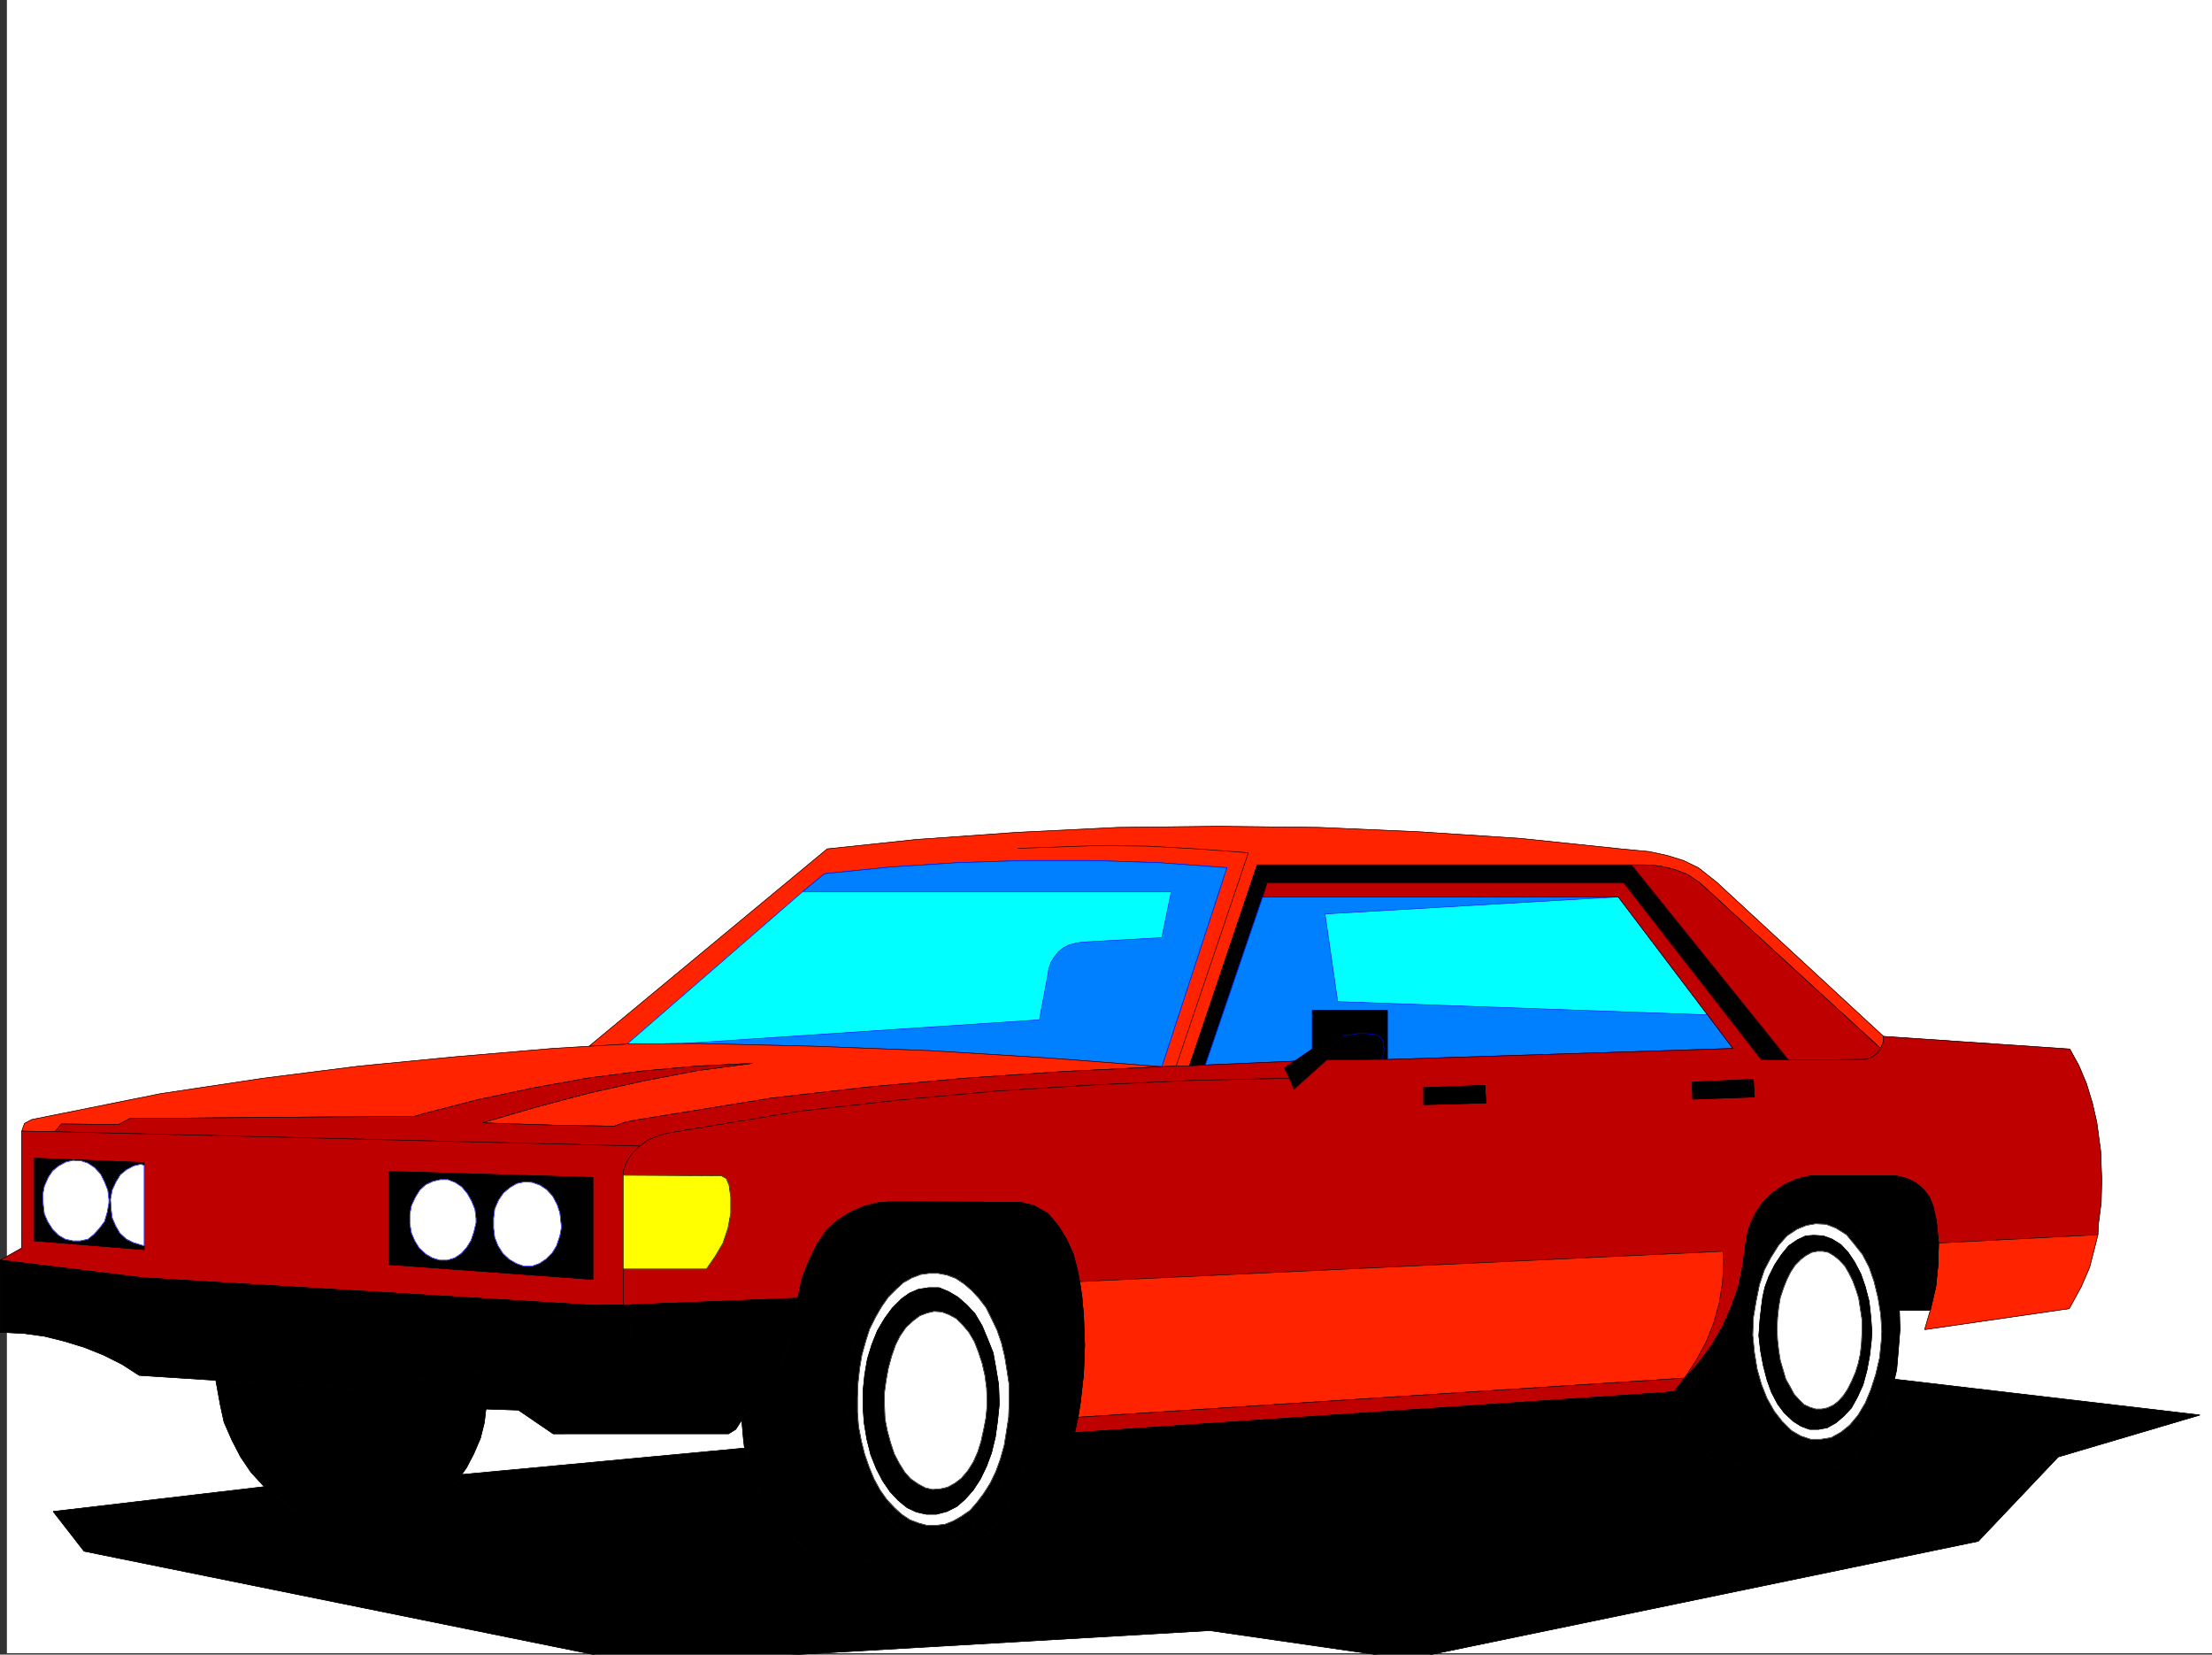 <svg xmlns="http://www.w3.org/2000/svg" width="3006.379" height="2248.25"><rect width="100%" height="100%" fill="#333333" stroke="none"/><defs><clipPath id="a"><path d="M0 0h2997v2244.137H0Zm0 0"/></clipPath><clipPath id="b"><path d="M62 1871h2919v375.09H62Zm0 0"/></clipPath><clipPath id="c"><path d="M62 1871h2920v375.09H62Zm0 0"/></clipPath></defs><path fill="#fff" d="M9.364 2246.297h2997.015V0H9.364Zm0 0"/><g clip-path="url(#a)" transform="translate(9.364 2.16)"><path fill="#fff" fill-rule="evenodd" stroke="#fff" stroke-linecap="square" stroke-linejoin="bevel" stroke-miterlimit="10" stroke-width=".743" d="M.742 2244.137h2995.531V-2.16H.743Zm0 0"/></g><path fill="#ff2300" fill-rule="evenodd" stroke="#ff2300" stroke-linecap="square" stroke-linejoin="bevel" stroke-miterlimit="10" stroke-width=".743" d="m1598.543 1448.578-19.511.781 88.445-270.418-91.414-6.722-92.16-3.012h-91.414l-92.16 3.012-91.415 5.98-88.406 8.996-29.992 24.711-238.234 206.719-51.692 3.012 323.672-268.149 120.621-12.746 137.125-9.734 137.086-6.727 137.121-1.523 137.125 1.523 136.34 5.985 137.125 8.992 136.383 14.23 15.715 1.488 23.226 2.266 23.969 5.238 21.738 6.727 20.254 9.734 24.711 19.473 227.016 209.734v6.723l-3.754 9.738-232.996-213.449-14.23-12.746-15.758-10.477-17.989-6.726-18.726-4.496-18.73-1.524h-528.946l-8.25 24.711-83.906 248.676zm0 0"/><path fill="none" stroke="#000" stroke-linecap="square" stroke-linejoin="bevel" stroke-miterlimit="10" stroke-width=".743" d="m1598.543 1448.578-19.511.781 88.445-270.418-91.414-6.722-92.16-3.012h-91.414l-92.16 3.012-91.415 5.98-88.406 8.996-29.992 24.711-238.234 206.719-51.692 3.012 323.672-268.149 120.621-12.746 137.125-9.734 137.086-6.727 137.121-1.523 137.125 1.523 136.34 5.985 137.125 8.992 136.383 14.23 15.715 1.488 23.226 2.266 23.969 5.238 21.738 6.727 20.254 9.734 24.711 19.473 227.016 209.734v6.723l-3.754 9.738-232.996-213.449-14.23-12.746-15.758-10.477-17.989-6.726-18.726-4.496-18.73-1.524h-528.946l-8.25 24.711-83.906 248.676zm0 0"/><path fill="none" stroke="#000" stroke-linecap="square" stroke-linejoin="bevel" stroke-miterlimit="10" stroke-width=".743" d="m1383.493 1152.746 107.136-3.754 69.676.742 67.445 3.754 68.934 5.242-98.14 289.848v.781"/><path fill-rule="evenodd" stroke="#000" stroke-linecap="square" stroke-linejoin="bevel" stroke-miterlimit="10" stroke-width=".743" d="m2393.485 1439.582-186.543-239.68h-506.504l8.25-24.71h508.73l213.528 265.175zm0 0"/><path fill="none" stroke="#000" stroke-linecap="square" stroke-linejoin="bevel" stroke-miterlimit="10" stroke-width=".743" d="m2393.485 1439.582-186.543-239.68h-506.504l8.25-24.71h508.73l213.528 265.175zm0 0"/><path fill="#bf0000" fill-rule="evenodd" stroke="#bf0000" stroke-linecap="square" stroke-linejoin="bevel" stroke-miterlimit="10" stroke-width=".743" d="M2217.418 1175.191h20.215l18.73 1.524 18.727 4.496 17.988 6.727 15.758 10.476 14.23 12.746 232.997 213.45-5.238 6.761-6.727 5.242-8.992 2.969h-9.735l-94.425.785zm0 0"/><path fill="none" stroke="#000" stroke-linecap="square" stroke-linejoin="bevel" stroke-miterlimit="10" stroke-width=".743" d="M2217.418 1175.191h20.215l18.73 1.524 18.727 4.496 17.988 6.727 15.758 10.476 14.23 12.746 232.997 213.45-5.238 6.761-6.727 5.242-8.992 2.969h-9.735l-94.425.785zm0 0"/><path fill-rule="evenodd" stroke="#000" stroke-linecap="square" stroke-linejoin="bevel" stroke-miterlimit="10" stroke-width=".743" d="m1616.532 1448.578 83.906-248.676h21.703l-5.984 18.727-77.926 228.46zm0 0"/><path fill="none" stroke="#000" stroke-linecap="square" stroke-linejoin="bevel" stroke-miterlimit="10" stroke-width=".743" d="m1616.532 1448.578 83.906-248.676h21.703l-5.984 18.727-77.926 228.46zm0 0"/><path fill="#007fff" fill-rule="evenodd" stroke="#007fff" stroke-linecap="square" stroke-linejoin="bevel" stroke-miterlimit="10" stroke-width=".743" d="m1421.696 1437.355-157.34-9.734-156.594-5.984-158.082-3.754h-20.996l484.02-32.219 11.257-59.898 1.489-9.739 3.007-8.25 4.5-7.508 5.98-7.468 6.767-5.238 7.464-3.754 8.996-2.266 8.993-1.488 107.875-5.98 12.75-62.169h-501.266l29.992-24.71 88.406-8.997 91.414-5.98 92.16-3.012h91.415l92.16 3.012 91.414 6.722-88.445 270.418zm0 0"/><path fill="none" stroke="#00f" stroke-linecap="square" stroke-linejoin="bevel" stroke-miterlimit="10" stroke-width=".743" d="m1421.696 1437.355-157.34-9.734-156.594-5.984-158.082-3.754h-20.996l484.02-32.219 11.257-59.898 1.489-9.739 3.007-8.25 4.5-7.508 5.98-7.468 6.767-5.238 7.464-3.754 8.996-2.266 8.993-1.488 107.875-5.98 12.75-62.169h-501.266l29.992-24.71 88.406-8.997 91.414-5.98 92.16-3.012h91.415l92.16 3.012 91.414 6.722-88.445 270.418zm0 0"/><path fill="#0ff" fill-rule="evenodd" stroke="#0ff" stroke-linecap="square" stroke-linejoin="bevel" stroke-miterlimit="10" stroke-width=".743" d="m852.282 1418.625 76.402-.742 484.02-32.219 11.257-59.898 1.489-9.739 3.007-8.25 4.5-7.507 5.98-7.47 6.767-5.237 7.464-3.754 8.996-2.266 8.993-1.488 107.875-5.98 12.75-62.169h-501.266Zm0 0"/><path fill="none" stroke="#00f" stroke-linecap="square" stroke-linejoin="bevel" stroke-miterlimit="10" stroke-width=".743" d="m852.282 1418.625 76.402-.742 484.02-32.219 11.257-59.898 1.489-9.739 3.007-8.25 4.5-7.507 5.98-7.47 6.767-5.237 7.464-3.754 8.996-2.266 8.993-1.488 107.875-5.98 12.75-62.169h-501.266Zm0 0"/><path fill="#007fff" fill-rule="evenodd" stroke="#007fff" stroke-linecap="square" stroke-linejoin="bevel" stroke-miterlimit="10" stroke-width=".743" d="m1800.848 1241.855 17.203 119.098 502.75 17.988 34.484 45.668-469.785 14.973v-66.625h-101.894v52.434l-23.969 16.46-121.406 5.239 77.926-228.461h483.277zm0 0"/><path fill="none" stroke="#00f" stroke-linecap="square" stroke-linejoin="bevel" stroke-miterlimit="10" stroke-width=".743" d="m1800.848 1241.855 17.203 119.098 502.75 17.988 34.484 45.668-469.785 14.973v-66.625h-101.894v52.434l-23.969 16.46-121.406 5.239 77.926-228.461h483.277zm0 0"/><path fill="#0ff" fill-rule="evenodd" stroke="#0ff" stroke-linecap="square" stroke-linejoin="bevel" stroke-miterlimit="10" stroke-width=".743" d="M2199.434 1218.629 2320.8 1378.94l-502.75-17.988-17.203-119.098zm0 0"/><path fill="none" stroke="#00f" stroke-linecap="square" stroke-linejoin="bevel" stroke-miterlimit="10" stroke-width=".743" d="M2199.434 1218.629 2320.8 1378.94l-502.75-17.988-17.203-119.098zm0 0"/><path fill-rule="evenodd" stroke="#000" stroke-linecap="square" stroke-linejoin="bevel" stroke-miterlimit="10" stroke-width=".743" d="m1822.547 1399.898-38.941 25.493v-52.434H1885.5v66.625h-7.507l-74.918.785 26.98-25.496-3.754-7.465zm0 0"/><path fill="none" stroke="#000" stroke-linecap="square" stroke-linejoin="bevel" stroke-miterlimit="10" stroke-width=".743" d="m1822.547 1399.898-38.941 25.493v-52.434H1885.5v66.625h-7.507l-74.918.785 26.98-25.496-3.754-7.465zm0 0"/><path fill-rule="evenodd" stroke="#000" stroke-linecap="square" stroke-linejoin="bevel" stroke-miterlimit="10" stroke-width=".743" d="m1752.13 1465.078-6.727-14.234 14.234-8.992 23.969-16.461 38.941-25.493 3.754 7.508 3.754 7.465-26.98 25.496-44.22 39.684zm0 0"/><path fill="none" stroke="#000" stroke-linecap="square" stroke-linejoin="bevel" stroke-miterlimit="10" stroke-width=".743" d="m1752.13 1465.078-6.727-14.234 14.234-8.992 23.969-16.461 38.941-25.493 3.754 7.508 3.754 7.465-26.98 25.496-44.22 39.684zm0 0"/><path fill="none" stroke="#00f" stroke-linecap="square" stroke-linejoin="bevel" stroke-miterlimit="10" stroke-width=".743" d="m1877.993 1439.582 2.265-6.723.746-7.468-.746-7.508-1.523-5.239-3.715-3.753-3.754-3.012H1869l-11.964-1.484h-12.004l-7.508 1.484-11.223 1.527v.742"/><path fill="#ff2300" fill-rule="evenodd" stroke="#ff2300" stroke-linecap="square" stroke-linejoin="bevel" stroke-miterlimit="10" stroke-width=".743" d="m1579.032 1449.36-157.336-12.004-157.34-9.735-156.594-5.984-158.082-3.754h-20.996l-76.402.742-51.692 3.012-49.46 2.972-131.884 11.262-131.101 12.707-130.36 16.5-139.394 20.957-175.324 35.23-9.735 5.239-3.754 10.477 44.965.746 8.993-10.48 77.925.741 14.977-8.25 387.363-2.972 12.746-3.75 72.688-18.73 74.172-15.72 74.175-13.488 74.914-9.738 74.915-6.762 74.956-3.715-74.171 9.735-74.176 14.234-73.43 16.461-73.43 19.469-71.94 20.96 95.167 3.009 84.652 1.488 14.23-5.242 14.235-2.97 176.067-28.464 8.992-1.527 131.14-14.973 131.106-11.965 131.883-8.992zm0 0"/><path fill="none" stroke="#000" stroke-linecap="square" stroke-linejoin="bevel" stroke-miterlimit="10" stroke-width=".743" d="m1579.032 1449.36-157.336-12.004-157.34-9.735-156.594-5.984-158.082-3.754h-20.996l-76.402.742-51.692 3.012-49.46 2.972-131.884 11.262-131.101 12.707-130.36 16.5-139.394 20.957-175.324 35.23-9.735 5.239-3.754 10.477 44.965.746 8.993-10.48 77.925.741 14.977-8.25 387.363-2.972 12.746-3.75 72.688-18.73 74.172-15.72 74.175-13.488 74.914-9.738 74.915-6.762 74.956-3.715-74.171 9.735-74.176 14.234-73.43 16.461-73.43 19.469-71.94 20.96 95.167 3.009 84.652 1.488 14.23-5.242 14.235-2.97 176.067-28.464 8.992-1.527 131.14-14.973 131.106-11.965 131.883-8.992zm0 0"/><path fill="#bf0000" fill-rule="evenodd" stroke="#bf0000" stroke-linecap="square" stroke-linejoin="bevel" stroke-miterlimit="10" stroke-width=".743" d="m1752.13 1465.078-131.884 2.969-131.847 6.023-131.14 8.211-131.845 12.004-139.355 15.719-176.106 29.207-14.23 3.754-14.977 5.98-11.222 8.25-794.98-19.468 8.992-10.48 77.925.741 14.977-8.25 387.363-2.972 12.746-3.75 72.688-18.73 74.172-15.72 74.175-13.488 74.914-9.738 74.915-6.762 74.957-3.715-74.172 9.735-74.176 14.234-73.43 16.461-73.43 19.469-71.94 20.96 95.167 3.009 84.652 1.488 14.23-5.242 14.235-2.97 176.067-28.464 8.992-1.527 131.14-14.973 131.106-11.965 131.883-8.992 136.34-6.727 19.511-.78h17.989l21.699-1.49 121.406-5.237-14.234 8.992zm0 0"/><path fill="none" stroke="#000" stroke-linecap="square" stroke-linejoin="bevel" stroke-miterlimit="10" stroke-width=".743" d="m1752.13 1465.078-131.884 2.969-131.847 6.023-131.14 8.211-131.845 12.004-139.355 15.719-176.106 29.207-14.23 3.754-14.977 5.98-11.222 8.25-794.98-19.468 8.992-10.48 77.925.741 14.977-8.25 387.363-2.972 12.746-3.75 72.688-18.73 74.172-15.72 74.175-13.488 74.914-9.738 74.915-6.762 74.957-3.715-74.172 9.735-74.176 14.234-73.43 16.461-73.43 19.469-71.94 20.96 95.167 3.009 84.652 1.488 14.23-5.242 14.235-2.97 176.067-28.464 8.992-1.527 131.14-14.973 131.106-11.965 131.883-8.992 136.34-6.727 19.511-.78h17.989l21.699-1.49 121.406-5.237-14.234 8.992zm0 0"/><path fill="#bf0000" fill-rule="evenodd" stroke="#bf0000" stroke-linecap="square" stroke-linejoin="bevel" stroke-miterlimit="10" stroke-width=".743" d="m869.524 1557.195-11.262 11.223-7.504 12.004-3.715 11.223v181.265l-39.726.746-613.637-37.46-193.309-23.97 29.207-16.46V1536.98l44.965.746zm0 0"/><path fill="none" stroke="#000" stroke-linecap="square" stroke-linejoin="bevel" stroke-miterlimit="10" stroke-width=".743" d="m869.524 1557.195-11.262 11.223-7.504 12.004-3.715 11.223v181.265l-39.726.746-613.637-37.46-193.309-23.97 29.207-16.46V1536.98l44.965.746zm0 0"/><path fill-rule="evenodd" stroke="#000" stroke-linecap="square" stroke-linejoin="bevel" stroke-miterlimit="10" stroke-width=".743" d="M46.82 1573.656v112.375l149.09 11.965V1579.68zm0 0"/><path fill="none" stroke="#000" stroke-linecap="square" stroke-linejoin="bevel" stroke-miterlimit="10" stroke-width=".743" d="M46.82 1573.656v112.375l149.09 11.965V1579.68zm0 0"/><path fill-rule="evenodd" stroke="#000" stroke-linecap="square" stroke-linejoin="bevel" stroke-miterlimit="10" stroke-width=".743" d="M528.61 1591.645v126.605l277.222 20.215v-138.57zm0 0"/><path fill="none" stroke="#000" stroke-linecap="square" stroke-linejoin="bevel" stroke-miterlimit="10" stroke-width=".743" d="M528.61 1591.645v126.605l277.222 20.215v-138.57zm0 0"/><path fill="#fff" fill-rule="evenodd" stroke="#fff" stroke-linecap="square" stroke-linejoin="bevel" stroke-miterlimit="10" stroke-width=".743" d="m195.91 1583.395-4.496-1.489-9.738 2.27-9.734 5.238-8.25 6.727-5.985 9.734-5.238 11.262-2.226 12.707.742 12.004 1.484 12.707 4.496 10.52 5.985 10.476 8.992 8.21 8.992 4.5 9.738 3.009 5.239 1.488zm0 0"/><path fill="none" stroke="#00f" stroke-linecap="square" stroke-linejoin="bevel" stroke-miterlimit="10" stroke-width=".743" d="m195.91 1583.395-4.496-1.489-9.738 2.27-9.734 5.238-8.25 6.727-5.985 9.734-5.238 11.262-2.226 12.707.742 12.004 1.484 12.707 4.496 10.52 5.985 10.476 8.992 8.21 8.992 4.5 9.738 3.009 5.239 1.488zm0 0"/><path fill="#fff" fill-rule="evenodd" stroke="#fff" stroke-linecap="square" stroke-linejoin="bevel" stroke-miterlimit="10" stroke-width=".743" d="m147.973 1629.844-1.484-12.707-4.496-11.262-5.243-10.477-8.25-8.992-8.992-5.984-8.992-3.012-11.262-.742-9.734 2.27-9.738 5.238-8.25 6.726-5.98 8.992-5.24 11.965-2.23 12.004.743 12.746 1.488 12.707 4.496 10.48 6.723 10.516 8.25 8.211 8.992 5.239 10.48 2.27h9.774l10.48-2.27 8.25-6.723 7.469-8.25 6.766-8.992 3.75-12.711 2.23-12.746zm0 0"/><path fill="none" stroke="#00f" stroke-linecap="square" stroke-linejoin="bevel" stroke-miterlimit="10" stroke-width=".743" d="m147.973 1629.844-1.484-12.707-4.496-11.262-5.243-10.477-8.25-8.992-8.992-5.984-8.992-3.012-11.262-.742-9.734 2.27-9.738 5.238-8.25 6.726-5.98 8.992-5.24 11.965-2.23 12.004.743 12.746 1.488 12.707 4.496 10.48 6.723 10.516 8.25 8.211 8.992 5.239 10.48 2.27h9.774l10.48-2.27 8.25-6.723 7.469-8.25 6.766-8.992 3.75-12.711 2.23-12.746zm0 0"/><path fill="#fff" fill-rule="evenodd" stroke="#fff" stroke-linecap="square" stroke-linejoin="bevel" stroke-miterlimit="10" stroke-width=".743" d="m646.97 1656.082-1.49-12.746-4.495-11.223-5.98-10.52-7.509-8.952-8.992-6.02-9.738-3.715h-10.477l-9.738 2.227-9.773 4.496-8.211 7.508-6.024 9.734-5.238 11.223-2.23 11.965v12.746l2.23 12.746 4.496 10.48 6.024 9.735 8.953 8.25 8.992 5.242 9.773 2.969h10.48l9.735-2.97 8.996-5.983 7.504-8.25 5.985-9.735 3.753-11.262 2.973-12.707zm0 0"/><path fill="none" stroke="#00f" stroke-linecap="square" stroke-linejoin="bevel" stroke-miterlimit="10" stroke-width=".743" d="m646.97 1656.082-1.49-12.746-4.495-11.223-5.98-10.52-7.509-8.952-8.992-6.02-9.738-3.715h-10.477l-9.738 2.227-9.773 4.496-8.211 7.508-6.024 9.734-5.238 11.223-2.23 11.965v12.746l2.23 12.746 4.496 10.48 6.024 9.735 8.953 8.25 8.992 5.242 9.773 2.969h10.48l9.735-2.97 8.996-5.983 7.504-8.25 5.985-9.735 3.753-11.262 2.973-12.707zm0 0"/><path fill="#fff" fill-rule="evenodd" stroke="#fff" stroke-linecap="square" stroke-linejoin="bevel" stroke-miterlimit="10" stroke-width=".743" d="m762.352 1661.32-1.484-13.488-3.754-11.223-5.985-11.261-8.25-8.992-8.992-5.985-10.48-3.75-10.477-.746-10.52 2.27-8.992 5.238-8.992 7.469-6.726 9.734-5.239 12.004-1.527 12.707v13.492l1.527 12.746 4.496 11.223 6.727 10.516 8.992 8.21 8.992 5.243 10.48 3.75h10.516l10.48-3.75 8.993-5.985 8.25-8.25 5.98-9.734 4.5-13.453 2.227-12.004zm0 0"/><path fill="none" stroke="#00f" stroke-linecap="square" stroke-linejoin="bevel" stroke-miterlimit="10" stroke-width=".743" d="m762.352 1661.32-1.484-13.488-3.754-11.223-5.985-11.261-8.25-8.992-8.992-5.985-10.48-3.75-10.477-.746-10.52 2.27-8.992 5.238-8.992 7.469-6.726 9.734-5.239 12.004-1.527 12.707v13.492l1.527 12.746 4.496 11.223 6.727 10.516 8.992 8.21 8.992 5.243 10.48 3.75h10.516l10.48-3.75 8.993-5.985 8.25-8.25 5.98-9.734 4.5-13.453 2.227-12.004zm0 0"/><path fill-rule="evenodd" stroke="#000" stroke-linecap="square" stroke-linejoin="bevel" stroke-miterlimit="10" stroke-width=".743" d="M804.305 1888.258h77.926V1846.3l-24.711-17.945-.742-55.446h-9.735l-39.726.746-613.637-37.46-193.309-23.97v98.145h3.754l28.465 1.484 27.723 3.754 26.976 6.723 26.98 8.25 26.196 10.48 25.492 12.747 23.227 14.976 104.164 6.727 223.262 12.746 26.234-7.469 37.457-8.25 37.457-5.238 38.203-2.27 38.239 2.27 38.945 3.75 36.715 7.469zm0 0"/><path fill="none" stroke="#000" stroke-linecap="square" stroke-linejoin="bevel" stroke-miterlimit="10" stroke-width=".743" d="M804.305 1888.258h77.926V1846.3l-24.711-17.945-.742-55.446h-9.735l-39.726.746-613.637-37.46-193.309-23.97v98.145h3.754l28.465 1.484 27.723 3.754 26.976 6.723 26.98 8.25 26.196 10.48 25.492 12.747 23.227 14.976 104.164 6.727 223.262 12.746 26.234-7.469 37.457-8.25 37.457-5.238 38.203-2.27 38.239 2.27 38.945 3.75 36.715 7.469zm0 0"/><path fill="#bf0000" fill-rule="evenodd" stroke="#bf0000" stroke-linecap="square" stroke-linejoin="bevel" stroke-miterlimit="10" stroke-width=".743" d="m2825.07 1447.09 10.481 24.71 8.25 26.981 5.98 26.196 5.243 38.945 1.484 38.984-.742 30.692-3.715 29.207-.781 14.976-216.535 11.262-2.973-29.992-4.496-20.215-5.242-12.746-7.504-9.734-10.48-8.993-12.004-5.984-11.965-2.973-6.762-.781h-112.375l-10.52 2.27-10.476 3.011-15.719 7.465-15.016 10.48-12.707 12.005-9.734 14.23-8.25 16.46-4.496 16.505-1.488 10.476-3.754 28.465-6.02 29.207-9.738 27.723-11.965 26.941-15.012 25.492-17.203 23.188-19.511 20.996 15.757-23.969 13.489-24.71 10.48-26.239 7.504-26.937 4.496-27.723 1.488-28.465-.742-14.234-874.394 41.175-3.754-18.69-5.239-19.474-8.992-19.511-10.48-17.203-14.23-17.243-19.473-11.222-18.73-4.496-175.325-.743-18.73 1.485-19.508 5.242-17.207 7.504-16.5 10.48-14.973 12.746-14.234 20.957-11.262 23.227-8.992 23.227-5.239 26.195-227.757 8.992h-9.735v-48.68h113.114l12.004-17.242 10.48-17.945 6.766-20.254 3.714-20.215v-21.703l-2.23-16.5-3.754-8.992-6.727-3.754-133.367-.742v-5.238l3.715-11.223 7.504-12.004 11.262-11.223 11.222-8.25 14.977-5.98 14.23-3.754 176.106-29.207 139.355-15.719 131.844-12.004 131.14-8.21 131.848-6.024 131.883-2.969 6.727 14.973 44.219-39.684 74.918-.785h7.507l469.785-14.973-34.484-45.668-121.367-160.312h-483.277l5.984-18.727h484.8l186.544 239.68 37.46.785 94.426-.785h9.735l8.992-2.969 6.727-5.242 5.238-6.762 3.754-9.738v-6.723l253.25 17.243zm0 0"/><path fill="none" stroke="#000" stroke-linecap="square" stroke-linejoin="bevel" stroke-miterlimit="10" stroke-width=".743" d="m2825.07 1447.09 10.481 24.71 8.25 26.981 5.98 26.196 5.243 38.945 1.484 38.984-.742 30.692-3.715 29.207-.781 14.976-216.535 11.262-2.973-29.992-4.496-20.215-5.242-12.746-7.504-9.734-10.48-8.993-12.004-5.984-11.965-2.973-6.762-.781h-112.375l-10.52 2.27-10.476 3.011-15.719 7.465-15.016 10.48-12.707 12.005-9.734 14.23-8.25 16.46-4.496 16.505-1.488 10.476-3.754 28.465-6.02 29.207-9.738 27.723-11.965 26.941-15.012 25.492-17.203 23.188-19.511 20.996 15.757-23.969 13.489-24.71 10.48-26.239 7.504-26.937 4.496-27.723 1.488-28.465-.742-14.234-874.394 41.175-3.754-18.69-5.239-19.474-8.992-19.511-10.48-17.203-14.23-17.243-19.473-11.222-18.73-4.496-175.325-.743-18.73 1.485-19.508 5.242-17.207 7.504-16.5 10.48-14.973 12.746-14.234 20.957-11.262 23.227-8.992 23.227-5.239 26.195-227.757 8.992h-9.735v-48.68h113.114l12.004-17.242 10.48-17.945 6.766-20.254 3.714-20.215v-21.703l-2.23-16.5-3.754-8.992-6.727-3.754-133.367-.742v-5.238l3.715-11.223 7.504-12.004 11.262-11.223 11.222-8.25 14.977-5.98 14.23-3.754 176.106-29.207 139.355-15.719 131.844-12.004 131.14-8.21 131.848-6.024 131.883-2.969 6.727 14.973 44.219-39.684 74.918-.785h7.507l469.785-14.973-34.484-45.668-121.367-160.312h-483.277l5.984-18.727h484.8l186.544 239.68 37.46.785 94.426-.785h9.735l8.992-2.969 6.727-5.242 5.238-6.762 3.754-9.738v-6.723l253.25 17.243zm0 0"/><path fill="#ff0" fill-rule="evenodd" stroke="#ff0" stroke-linecap="square" stroke-linejoin="bevel" stroke-miterlimit="10" stroke-width=".743" d="m980.41 1597.625-133.367-.742v127.348h113.114l12.004-17.243 10.48-17.945 6.766-20.254 3.714-20.215v-21.703l-2.23-16.5-3.754-8.992zm0 0"/><path fill="none" stroke="#000" stroke-linecap="square" stroke-linejoin="bevel" stroke-miterlimit="10" stroke-width=".743" d="m980.41 1597.625-133.367-.742v127.348h113.114l12.004-17.243 10.48-17.945 6.766-20.254 3.714-20.215v-21.703l-2.23-16.5-3.754-8.992zm0 0"/><path fill-rule="evenodd" stroke="#000" stroke-linecap="square" stroke-linejoin="bevel" stroke-miterlimit="10" stroke-width=".743" d="M1934.961 1501.012v-23.227l83.164-2.973 1.489 23.97zm0 0"/><path fill="none" stroke="#000" stroke-linecap="square" stroke-linejoin="bevel" stroke-miterlimit="10" stroke-width=".743" d="M1934.961 1501.012v-23.227l83.164-2.973 1.489 23.97zm0 0"/><path fill-rule="evenodd" stroke="#000" stroke-linecap="square" stroke-linejoin="bevel" stroke-miterlimit="10" stroke-width=".743" d="m2300.586 1493.543-.746-23.227 83.168-3.754 1.485 23.97zm0 0"/><path fill="none" stroke="#000" stroke-linecap="square" stroke-linejoin="bevel" stroke-miterlimit="10" stroke-width=".743" d="m2300.586 1493.543-.746-23.227 83.168-3.754 1.485 23.97zm0 0"/><path fill-rule="evenodd" stroke="#000" stroke-linecap="square" stroke-linejoin="bevel" stroke-miterlimit="10" stroke-width=".743" d="m1079.297 1795.395-8.25 32.18-10.48 31.472-12.746 29.21H882.23v-41.956l-24.711-17.945-.742-55.446 227.757-8.992zm0 0"/><path fill="none" stroke="#000" stroke-linecap="square" stroke-linejoin="bevel" stroke-miterlimit="10" stroke-width=".743" d="m1079.297 1795.395-8.25 32.18-10.48 31.472-12.746 29.21H882.23v-41.956l-24.711-17.945-.742-55.446 227.757-8.992zm0 0"/><path fill="#ff2300" fill-rule="evenodd" stroke="#ff2300" stroke-linecap="square" stroke-linejoin="bevel" stroke-miterlimit="10" stroke-width=".743" d="m2289.325 1872.54-824.153 53.175 2.973-18.73 4.496-39.684 1.527-39.727-1.527-40.43-2.227-25.453-3.011-20.253 874.394-41.176.742 14.234-1.488 28.465-4.496 27.723-7.504 26.937-10.48 26.238-13.489 24.711zm0 0"/><path fill="none" stroke="#000" stroke-linecap="square" stroke-linejoin="bevel" stroke-miterlimit="10" stroke-width=".743" d="m2289.325 1872.54-824.153 53.175 2.973-18.73 4.496-39.684 1.527-39.727-1.527-40.43-2.227-25.453-3.011-20.253 874.394-41.176.742 14.234-1.488 28.465-4.496 27.723-7.504 26.937-10.48 26.238-13.489 24.711zm0 0"/><path fill="#bf0000" fill-rule="evenodd" stroke="#bf0000" stroke-linecap="square" stroke-linejoin="bevel" stroke-miterlimit="10" stroke-width=".743" d="m1465.172 1925.715-4.496 20.215-.742.742 803.937-54.66 12-1.489 13.454-17.984zm0 0"/><path fill="none" stroke="#000" stroke-linecap="square" stroke-linejoin="bevel" stroke-miterlimit="10" stroke-width=".743" d="m1465.172 1925.715-4.496 20.215-.742.742 803.937-54.66 12-1.489 13.454-17.984zm0 0"/><path fill="#ff2300" fill-rule="evenodd" stroke="#ff2300" stroke-linecap="square" stroke-linejoin="bevel" stroke-miterlimit="10" stroke-width=".743" d="m2828.785 1748.2 11.262-26.235 7.508-29.207 3.715-14.977-216.535 11.262-.746 29.207-2.97 29.95-7.507 32.218-7.508 25.453v.746l196.32-28.465zm0 0"/><path fill="none" stroke="#000" stroke-linecap="square" stroke-linejoin="bevel" stroke-miterlimit="10" stroke-width=".743" d="m2828.785 1748.2 11.262-26.235 7.508-29.207 3.715-14.977-216.535 11.262-.746 29.207-2.97 29.95-7.507 32.218-7.508 25.453v.746l196.32-28.465zm0 0"/><path fill-rule="evenodd" stroke="#000" stroke-linecap="square" stroke-linejoin="bevel" stroke-miterlimit="10" stroke-width=".743" d="m1459.934 1946.672.742-.742 4.496-20.215 2.973-18.73 4.496-39.684 1.527-39.727-1.527-40.43-2.227-25.453-3.011-20.253-3.754-18.692-5.238-19.472-8.993-19.512-10.48-17.203-14.23-17.243-19.473-11.222-18.73-4.496-175.325-.742-18.73 1.484-19.508 5.242-17.207 7.504-16.5 10.48-14.973 12.747-14.234 20.957-11.262 23.226-8.992 23.227-5.238 26.195-5.239 31.477-8.25 32.18-10.48 31.472-12.746 29.21-39.688 41.212 2.23 25.453 1.485 12.746 3.012 11.965 8.25 25.492 9.734 24.71 13.492 21.704 14.973 20.996 17.988 18.688 18.727 15.758 131.887 22.445 9.734-42.66 17.242 5.984 17.95.742 18.765-3.754 18.73-8.992 15.72-14.234 14.23-17.203 14.234-22.48 11.262-24.712 8.992-26.238 5.238-29.207 2.973-30.695v-20.215l-1.488-26.235-4.497-29.949-5.98-29.953-10.52-26.234-11.964-21.7-14.23-19.472-14.977-16.5-18.766-11.223-17.207-5.98-18.727-2.27-17.988 2.27-18.726 8.21-17.247 12.747-14.972 16.46-13.492 20.254-10.477 23.184-10.52 28.465-5.98 28.465-3.754 29.992-1.484 30.691 2.969 30.696 3.753 26.976 8.25 30.696 10.48 22.48 13.49 25.457 14.234 17.984 17.242 15.758 17.242 9.735-9.734 42.66 18.726 1.523 19.473-1.523 18.73-4.457 17.242-7.508 15.72-9.734 12.003-10.48 14.973-16.5 15.718-21.7 12.746-23.227 11.262-26.98 7.469-26.938 7.508-35.23zm0 0"/><path fill="none" stroke="#000" stroke-linecap="square" stroke-linejoin="bevel" stroke-miterlimit="10" stroke-width=".743" d="m1459.934 1946.672.742-.742 4.496-20.215 2.973-18.73 4.496-39.684 1.527-39.727-1.527-40.43-2.227-25.453-3.011-20.253-3.754-18.692-5.238-19.472-8.993-19.512-10.48-17.203-14.23-17.243-19.473-11.222-18.73-4.496-175.325-.742-18.73 1.484-19.508 5.242-17.207 7.504-16.5 10.48-14.973 12.747-14.234 20.957-11.262 23.226-8.992 23.227-5.238 26.195-5.239 31.477-8.25 32.18-10.48 31.472-12.746 29.21-39.688 41.212 2.23 25.453 1.485 12.746 3.012 11.965 8.25 25.492 9.734 24.71 13.492 21.704 14.973 20.996 17.988 18.688 18.727 15.758 131.887 22.445 9.734-42.66 17.242 5.984 17.95.742 18.765-3.754 18.73-8.992 15.72-14.234 14.23-17.203 14.234-22.48 11.262-24.712 8.992-26.238 5.238-29.207 2.973-30.695v-20.215l-1.488-26.235-4.497-29.949-5.98-29.953-10.52-26.234-11.964-21.7-14.23-19.472-14.977-16.5-18.766-11.223-17.207-5.98-18.727-2.27-17.988 2.27-18.726 8.21-17.247 12.747-14.972 16.46-13.492 20.254-10.477 23.184-10.52 28.465-5.98 28.465-3.754 29.992-1.484 30.691 2.969 30.696 3.753 26.976 8.25 30.696 10.48 22.48 13.49 25.457 14.234 17.984 17.242 15.758 17.242 9.735-9.734 42.66 18.726 1.523 19.473-1.523 18.73-4.457 17.242-7.508 15.72-9.734 12.003-10.48 14.973-16.5 15.718-21.7 12.746-23.227 11.262-26.98 7.469-26.938 7.508-35.23zm0 0"/><path fill-rule="evenodd" stroke="#000" stroke-linecap="square" stroke-linejoin="bevel" stroke-miterlimit="10" stroke-width=".743" d="m1383.493 1869.527-4.497-29.949-5.98-29.953-10.52-26.234-11.964-21.7-14.23-19.472-14.977-16.5-18.766-11.223-17.207-5.98-18.727-2.27-17.988 2.27-18.726 8.21-17.247 12.747-14.972 16.46-13.492 20.255-10.477 23.183-10.52 28.465-5.98 28.465-3.754 29.992-1.484 30.691 2.969 30.696 3.753 26.976 8.25 30.696 10.48 22.48 13.49 25.457 14.234 17.984 17.242 15.758 17.242 9.735 17.242 5.984 17.95.742 18.765-3.754 18.73-8.992 15.72-14.234 14.23-17.203 14.234-22.48 11.262-24.712 8.992-26.238 5.238-29.207 2.973-30.695v-20.215zm0 0"/><path fill="none" stroke="#000" stroke-linecap="square" stroke-linejoin="bevel" stroke-miterlimit="10" stroke-width=".743" d="m1383.493 1869.527-4.497-29.949-5.98-29.953-10.52-26.234-11.964-21.7-14.23-19.472-14.977-16.5-18.766-11.223-17.207-5.98-18.727-2.27-17.988 2.27-18.726 8.21-17.247 12.747-14.972 16.46-13.492 20.255-10.477 23.183-10.52 28.465-5.98 28.465-3.754 29.992-1.484 30.691 2.969 30.696 3.753 26.976 8.25 30.696 10.48 22.48 13.49 25.457 14.234 17.984 17.242 15.758 17.242 9.735 17.242 5.984 17.95.742 18.765-3.754 18.73-8.992 15.72-14.234 14.23-17.203 14.234-22.48 11.262-24.712 8.992-26.238 5.238-29.207 2.973-30.695v-20.215zm0 0"/><path fill="#fff" fill-rule="evenodd" stroke="#fff" stroke-linecap="square" stroke-linejoin="bevel" stroke-miterlimit="10" stroke-width=".743" d="m1371.489 1881.531-2.97-19.472-3.01-18.727-4.497-18.73-5.984-17.243-7.504-15.718-7.469-14.977-9.777-12.746-9.735-10.477-10.48-8.996-11.219-7.465-12.004-4.5-12.004-2.265h-11.965l-11.261 1.484-11.965 4.496-12.004 6.766-9.734 8.992-10.48 10.48-8.993 12.747-8.25 14.191-8.25 16.5-5.238 16.461-5.242 18.73-3.008 17.985-2.23 20.215-.743 19.472v20.254l1.484 19.473 3.754 19.473 4.496 17.945 5.985 17.242 6.762 16.461 8.21 15.016 8.997 12.707 10.515 11.261 9.738 8.953 11.22 7.508 12.003 4.496 11.223 3.012h12.746l12.004-1.523 11.222-4.5 10.477-5.98 12.004-8.25 9.738-11.223 8.992-11.965 8.993-14.23 7.507-15.759 5.98-16.46 5.243-18.73 3.012-18.728 2.969-19.472.742-19.473zm0 0"/><path fill="none" stroke="#000" stroke-linecap="square" stroke-linejoin="bevel" stroke-miterlimit="10" stroke-width=".743" d="m1371.489 1881.531-2.97-19.472-3.01-18.727-4.497-18.73-5.984-17.243-7.504-15.718-7.469-14.977-9.777-12.746-9.735-10.477-10.48-8.996-11.219-7.465-12.004-4.5-12.004-2.265h-11.965l-11.261 1.484-11.965 4.496-12.004 6.766-9.734 8.992-10.48 10.48-8.993 12.747-8.25 14.191-8.25 16.5-5.238 16.461-5.242 18.73-3.008 17.985-2.23 20.215-.743 19.472v20.254l1.484 19.473 3.754 19.473 4.496 17.945 5.985 17.242 6.762 16.461 8.21 15.016 8.997 12.707 10.515 11.261 9.738 8.953 11.22 7.508 12.003 4.496 11.223 3.012h12.746l12.004-1.523 11.222-4.5 10.477-5.98 12.004-8.25 9.738-11.223 8.992-11.965 8.993-14.23 7.507-15.759 5.98-16.46 5.243-18.73 3.012-18.728 2.969-19.472.742-19.473zm0 0"/><path fill-rule="evenodd" stroke="#000" stroke-linecap="square" stroke-linejoin="bevel" stroke-miterlimit="10" stroke-width=".743" d="m1357.258 1881.531-3.715-22.484-3.754-20.957-7.507-18.727-7.508-17.988-9.735-16.46-11.222-12.005-12.004-10.476-12.707-7.508-12.746-5.239h-14.23l-14.235 2.266-12.004 5.238-10.477 7.47-12.75 12.745-10.476 14.235-9.738 16.46-7.504 18.731-5.985 19.469-3.754 21.742-2.265 22.48v21.704l1.523 20.957 3.715 22.48 5.277 20.996 7.47 18.692 8.991 17.242 9.739 14.234 11.257 12.004 11.965 9.734 12.75 5.98 13.488 2.973h13.489l14.234-3.714 13.488-6.762 11.223-9.738 11.258-12.707 9.738-15.016 8.25-17.203 6.727-17.985 5.238-21.703 3.012-21.738 2.226-21.738v-5.985zm0 0"/><path fill="none" stroke="#000" stroke-linecap="square" stroke-linejoin="bevel" stroke-miterlimit="10" stroke-width=".743" d="m1357.258 1881.531-3.715-22.484-3.754-20.957-7.507-18.727-7.508-17.988-9.735-16.46-11.222-12.005-12.004-10.476-12.707-7.508-12.746-5.239h-14.23l-14.235 2.266-12.004 5.238-10.477 7.47-12.75 12.745-10.476 14.235-9.738 16.46-7.504 18.731-5.985 19.469-3.754 21.742-2.265 22.48v21.704l1.523 20.957 3.715 22.48 5.277 20.996 7.47 18.692 8.991 17.242 9.739 14.234 11.257 12.004 11.965 9.734 12.75 5.98 13.488 2.973h13.489l14.234-3.714 13.488-6.762 11.223-9.738 11.258-12.707 9.738-15.016 8.25-17.203 6.727-17.985 5.238-21.703 3.012-21.738 2.226-21.738v-5.985zm0 0"/><path fill="#fff" fill-rule="evenodd" stroke="#fff" stroke-linecap="square" stroke-linejoin="bevel" stroke-miterlimit="10" stroke-width=".743" d="m1340.797 1886.027-2.27-17.242-3.753-16.46-5.238-15.759-5.239-13.449-7.469-12.746-8.25-9.738-8.992-8.992-9.738-5.239-9.734-3.754-10.52-.742-9.734 2.227-9.735 3.754-8.996 6.765-9.734 8.953-8.25 12.004-5.98 11.965-5.243 15.012-4.496 16.46-3.012 16.466-2.226 16.5v17.984l.742 17.945 3.012 15.758 4.457 16.461 5.277 15.719 6.727 12.746 7.507 12.004 8.211 8.953 9.774 6.766 9.734 5.238 9.739 2.23 10.476-.742 9.738-2.23 9.735-5.239 8.992-6.765 8.996-10.477 7.504-11.965 5.984-13.492 4.496-14.23 3.754-17.242 3.012-15.72 1.484-17.241v-5.242zm0 0"/><path fill="none" stroke="#000" stroke-linecap="square" stroke-linejoin="bevel" stroke-miterlimit="10" stroke-width=".743" d="m1340.797 1886.027-2.27-17.242-3.753-16.46-5.238-15.759-5.239-13.449-7.469-12.746-8.25-9.738-8.992-8.992-9.738-5.239-9.734-3.754-10.52-.742-9.734 2.227-9.735 3.754-8.996 6.765-9.734 8.953-8.25 12.004-5.98 11.965-5.243 15.012-4.496 16.46-3.012 16.466-2.226 16.5v17.984l.742 17.945 3.012 15.758 4.457 16.461 5.277 15.719 6.727 12.746 7.507 12.004 8.211 8.953 9.774 6.766 9.734 5.238 9.739 2.23 10.476-.742 9.738-2.23 9.735-5.239 8.992-6.765 8.996-10.477 7.504-11.965 5.984-13.492 4.496-14.23 3.754-17.242 3.012-15.72 1.484-17.241v-5.242zm0 0"/><path fill-rule="evenodd" stroke="#000" stroke-linecap="square" stroke-linejoin="bevel" stroke-miterlimit="10" stroke-width=".743" d="m2567.325 1781.16-3.012-24.71-5.98-24.75-8.993-21.7-8.996-18.73-12.004-18.727-11.96-12.746-15.759-10.48-15.718-4.497-14.977-2.23-14.23 2.973-15.016 6.023-14.976 11.219-12.004 14.234-12.707 17.984-8.25 17.204-4.497 12.004-3.753 14.976-5.239 22.484-3.012 26.196-1.484 26.234 1.484 26.942 5.239 24.71 6.023 23.227 8.992 21.738 10.48 19.473 12.005 15.719 14.23 12.746 14.235 9.734-6.766 35.934h15.016l16.46-2.227 14.973-3.754 15.758-8.25 13.492-9.738 17.203-16.46 11.262-15.72 11.219-17.984 8.25-20.996 7.508-23.188 2.972-12.004 3.012-12.746 2.266-26.195 2.23-28.465-.742-26.199h41.953l7.508-32.219 2.969-29.949.746-29.207-2.973-29.992-4.496-20.215-5.242-12.746-7.504-9.734-10.48-8.993-12.005-5.984-11.964-2.973-6.762-.781h-112.375l-10.52 2.27-10.476 3.011-15.719 7.465-15.016 10.48-12.707 12.005-9.734 14.23-8.25 16.46-4.496 16.505-1.488 10.476-3.754 28.465-6.02 29.207-9.738 27.723-11.965 26.941-15.012 25.492-17.203 23.188-19.511 20.996-13.454 17.984-12 1.489 12.746 26.976 9.735 19.473 13.488 17.203 14.235 15.719 14.976 13.488 111.629 19.473 6.766-35.934 14.972 4.496h14.977l15.015-2.265 16.461-8.211 12.746-11.262 11.965-14.977 11.262-18.726 8.992-20.957 7.47-22.485 4.495-25.453 3.754-26.238v-14.973zm0 0"/><path fill="none" stroke="#000" stroke-linecap="square" stroke-linejoin="bevel" stroke-miterlimit="10" stroke-width=".743" d="m2567.325 1781.16-3.012-24.71-5.98-24.75-8.993-21.7-8.996-18.73-12.004-18.727-11.96-12.746-15.759-10.48-15.718-4.497-14.977-2.23-14.23 2.973-15.016 6.023-14.976 11.219-12.004 14.234-12.707 17.984-8.25 17.204-4.497 12.004-3.753 14.976-5.239 22.484-3.012 26.196-1.484 26.234 1.484 26.942 5.239 24.71 6.023 23.227 8.992 21.738 10.48 19.473 12.005 15.719 14.23 12.746 14.235 9.734-6.766 35.934h15.016l16.46-2.227 14.973-3.754 15.758-8.25 13.492-9.738 17.203-16.46 11.262-15.72 11.219-17.984 8.25-20.996 7.508-23.188 2.972-12.004 3.012-12.746 2.266-26.195 2.23-28.465-.742-26.199h41.953l7.508-32.219 2.969-29.949.746-29.207-2.973-29.992-4.496-20.215-5.242-12.746-7.504-9.734-10.48-8.993-12.005-5.984-11.964-2.973-6.762-.781h-112.375l-10.52 2.27-10.476 3.011-15.719 7.465-15.016 10.48-12.707 12.005-9.734 14.23-8.25 16.46-4.496 16.505-1.488 10.476-3.754 28.465-6.02 29.207-9.738 27.723-11.965 26.941-15.012 25.492-17.203 23.188-19.511 20.996-13.454 17.984-12 1.489 12.746 26.976 9.735 19.473 13.488 17.203 14.235 15.719 14.976 13.488 111.629 19.473 6.766-35.934 14.972 4.496h14.977l15.015-2.265 16.461-8.211 12.746-11.262 11.965-14.977 11.262-18.726 8.992-20.957 7.47-22.485 4.495-25.453 3.754-26.238v-14.973zm0 0"/><path fill-rule="evenodd" stroke="#000" stroke-linecap="square" stroke-linejoin="bevel" stroke-miterlimit="10" stroke-width=".743" d="m2567.325 1781.16-3.012-24.71-5.98-24.75-8.993-21.7-8.996-18.73-12.004-18.727-11.96-12.746-15.759-10.48-15.718-4.497-14.977-2.23-14.23 2.973-15.016 6.023-14.976 11.219-12.004 14.234-12.707 17.984-8.25 17.204-4.497 12.004-3.753 14.976-5.239 22.484-3.012 26.196-1.484 26.234 1.484 26.942 5.239 24.71 6.023 23.227 8.992 21.738 10.48 19.473 12.005 15.719 14.23 12.746 14.235 9.734 14.972 4.496h14.977l15.015-2.265 16.461-8.211 12.746-11.262 11.965-14.977 11.262-18.726 8.992-20.957 7.47-22.485 4.495-25.453 3.754-26.238v-14.973zm0 0"/><path fill="none" stroke="#000" stroke-linecap="square" stroke-linejoin="bevel" stroke-miterlimit="10" stroke-width=".743" d="m2567.325 1781.16-3.012-24.71-5.98-24.75-8.993-21.7-8.996-18.73-12.004-18.727-11.96-12.746-15.759-10.48-15.718-4.497-14.977-2.23-14.23 2.973-15.016 6.023-14.976 11.219-12.004 14.234-12.707 17.984-8.25 17.204-4.497 12.004-3.753 14.976-5.239 22.484-3.012 26.196-1.484 26.234 1.484 26.942 5.239 24.71 6.023 23.227 8.992 21.738 10.48 19.473 12.005 15.719 14.23 12.746 14.235 9.734 14.972 4.496h14.977l15.015-2.265 16.461-8.211 12.746-11.262 11.965-14.977 11.262-18.726 8.992-20.957 7.47-22.485 4.495-25.453 3.754-26.238v-14.973zm0 0"/><path fill="#fff" fill-rule="evenodd" stroke="#fff" stroke-linecap="square" stroke-linejoin="bevel" stroke-miterlimit="10" stroke-width=".743" d="m2557.59 1808.883-1.527-23.227-3.715-22.48-5.277-21.738-6.727-19.473-8.992-17.203-11.223-14.235-10.515-12.746-14.235-8.992-13.488-5.242-14.23-.742-12.75 2.27-12.708 5.238-13.488 8.992-11.262 12.707-10.476 16.504-8.996 17.203-6.723 20.215-4.496 22.48-3.754 22.484-.742 23.223 2.227 23.188 3.753 23.226 5.985 20.996 7.504 18.73 9.738 17.204 10.477 13.488 12.746 12.746 12.75 7.469 13.488 4.496h13.488l14.235-2.226 13.488-7.508 11.965-9.739 11.261-13.488 9.735-16.46 7.469-17.985 6.765-20.957 5.238-22.485 2.227-22.484zm0 0"/><path fill="none" stroke="#000" stroke-linecap="square" stroke-linejoin="bevel" stroke-miterlimit="10" stroke-width=".743" d="m2557.59 1808.883-1.527-23.227-3.715-22.48-5.277-21.738-6.727-19.473-8.992-17.203-11.223-14.235-10.515-12.746-14.235-8.992-13.488-5.242-14.23-.742-12.75 2.27-12.708 5.238-13.488 8.992-11.262 12.707-10.476 16.504-8.996 17.203-6.723 20.215-4.496 22.48-3.754 22.484-.742 23.223 2.227 23.188 3.753 23.226 5.985 20.996 7.504 18.73 9.738 17.204 10.477 13.488 12.746 12.746 12.75 7.469 13.488 4.496h13.488l14.235-2.226 13.488-7.508 11.965-9.739 11.261-13.488 9.735-16.46 7.469-17.985 6.765-20.957 5.238-22.485 2.227-22.484zm0 0"/><path fill-rule="evenodd" stroke="#000" stroke-linecap="square" stroke-linejoin="bevel" stroke-miterlimit="10" stroke-width=".743" d="m2542.575 1788.629-2.23-20.215-5.24-20.215-6.019-17.242-8.21-15.719-8.997-13.488-9.734-10.48-12.004-7.508-12.004-4.457-12.707-.782-11.262.782-11.218 5.242-12.004 8.21-9.739 12.005-8.992 13.488-8.25 16.461-5.238 14.23-2.973 13.493-1.523 11.222-2.23 19.469-1.524 21.742 2.265 20.215 3.754 20.215 5.239 20.215 5.984 16.5 8.25 15.715 8.992 12.003 11.965 11.223 10.52 6.727 11.965 4.496h12l12.003-2.23 11.965-6.762 10.48-8.957 10.52-11.258 8.25-14.977 7.465-16.46 5.242-19.473 3.754-20.254 2.266-20.215.742-11.965zm0 0"/><path fill="none" stroke="#000" stroke-linecap="square" stroke-linejoin="bevel" stroke-miterlimit="10" stroke-width=".743" d="m2542.575 1788.629-2.23-20.215-5.24-20.215-6.019-17.242-8.21-15.719-8.997-13.488-9.734-10.48-12.004-7.508-12.004-4.457-12.707-.782-11.262.782-11.218 5.242-12.004 8.21-9.739 12.005-8.992 13.488-8.25 16.461-5.238 14.23-2.973 13.493-1.523 11.222-2.23 19.469-1.524 21.742 2.265 20.215 3.754 20.215 5.239 20.215 5.984 16.5 8.25 15.715 8.992 12.003 11.965 11.223 10.52 6.727 11.965 4.496h12l12.003-2.23 11.965-6.762 10.48-8.957 10.52-11.258 8.25-14.977 7.465-16.46 5.242-19.473 3.754-20.254 2.266-20.215.742-11.965zm0 0"/><path fill="#fff" fill-rule="evenodd" stroke="#fff" stroke-linecap="square" stroke-linejoin="bevel" stroke-miterlimit="10" stroke-width=".743" d="m2530.61 1793.125-2.27-14.973-2.226-14.234-3.754-11.965-4.496-12.004-5.239-10.476-5.242-8.996-7.508-8.25-7.464-5.98-7.508-4.497-7.508-1.488h-7.469l-7.508 1.488-8.25 4.496-6.722 5.238-7.508 7.508-5.984 8.992-5.239 10.48-4.496 11.224-4.496 13.488-2.27 13.488-1.484 14.234-.742 14.973.742 14.977 1.485 13.488 2.269 14.234 3.754 12.707 3.715 12.746 6.02 10.48 5.238 9.735 6.726 7.508 6.766 6.727 8.25 3.754 7.469 2.265h8.25l7.503-1.523 8.211-3.754 6.766-5.238 6.727-7.47 6.02-8.995 5.241-10.477 5.239-12.004 3.754-11.965 2.968-13.488 1.528-14.234.742-14.973zm0 0"/><path fill="none" stroke="#000" stroke-linecap="square" stroke-linejoin="bevel" stroke-miterlimit="10" stroke-width=".743" d="m2530.61 1793.125-2.27-14.973-2.226-14.234-3.754-11.965-4.496-12.004-5.239-10.476-5.242-8.996-7.508-8.25-7.464-5.98-7.508-4.497-7.508-1.488h-7.469l-7.508 1.488-8.25 4.496-6.722 5.238-7.508 7.508-5.984 8.992-5.239 10.48-4.496 11.224-4.496 13.488-2.27 13.488-1.484 14.234-.742 14.973.742 14.977 1.485 13.488 2.269 14.234 3.754 12.707 3.715 12.746 6.02 10.48 5.238 9.735 6.726 7.508 6.766 6.727 8.25 3.754 7.469 2.265h8.25l7.503-1.523 8.211-3.754 6.766-5.238 6.727-7.47 6.02-8.995 5.241-10.477 5.239-12.004 3.754-11.965 2.968-13.488 1.528-14.234.742-14.973zm0 0"/><path fill-rule="evenodd" stroke="#000" stroke-linecap="square" stroke-linejoin="bevel" stroke-miterlimit="10" stroke-width=".743" d="M1047.82 1888.258H804.306l-34.445-9.738-36.715-7.47-38.945-3.75-38.239-2.269-38.203 2.27-37.457 5.238-37.457 8.25-26.234 7.469-223.262-12.746 5.98 32.96 5.239 23.97 10.48 23.964 12.004 23.227 14.23 20.996 17.989 19.473 19.473 17.203 19.468 13.492h170.086l19.473-10.48 17.242-13.489 15.758-14.234 6.726-8.992 6.762-9.735 9.738-18.73 8.993-20.957 5.238-20.996 2.23-18.692 44.223 1.485 47.191 32.218H990.15l9.734-6.02 8.25-12.706zm0 0"/><path fill="none" stroke="#000" stroke-linecap="square" stroke-linejoin="bevel" stroke-miterlimit="10" stroke-width=".743" d="M1047.82 1888.258H804.306l-34.445-9.738-36.715-7.47-38.945-3.75-38.239-2.269-38.203 2.27-37.457 5.238-37.457 8.25-26.234 7.469-223.262-12.746 5.98 32.96 5.239 23.97 10.48 23.964 12.004 23.227 14.23 20.996 17.989 19.473 19.473 17.203 19.468 13.492h170.086l19.473-10.48 17.242-13.489 15.758-14.234 6.726-8.992 6.762-9.735 9.738-18.73 8.993-20.957 5.238-20.996 2.23-18.692 44.223 1.485 47.191 32.218H990.15l9.734-6.02 8.25-12.706zm0 0"/><g clip-path="url(#b)" transform="translate(9.364 2.16)"><path fill-rule="evenodd" d="m1450.57 1944.512 803.938-54.66 12.746 26.976 9.734 19.473 13.489 17.203 14.234 15.719 14.977 13.488 111.628 19.473h15.016l16.461-2.227 14.973-3.754 15.757-8.25 13.493-9.738 17.203-16.461 11.262-15.719 11.218-17.984 8.25-20.996 7.508-23.188 2.973-12.004 415.086 48.68-192.528 56.93-108.66 114.601-774.726 160.313-269.715-38.985-776.25 44.965-753.73-152.8-41.958-53.922 286.957-33.704 19.473 17.204 19.469 13.492h170.086l19.472-10.48 17.242-13.489 15.758-14.234 6.727-8.993 384.351-35.933 3.012 11.965 8.25 25.492 9.734 24.71 13.493 21.704 14.972 20.996 17.989 18.688 18.726 15.757 131.887 22.446 18.726 1.523 19.473-1.523 18.73-4.457 17.243-7.508 15.718-9.735 12.004-10.48 14.973-16.5 15.719-21.7 12.746-23.226 11.262-26.98 7.468-26.938 7.508-35.23zm0 0"/></g><g fill="none" stroke="#000" stroke-linecap="square" stroke-linejoin="bevel" stroke-miterlimit="10" stroke-width=".743" clip-path="url(#c)" transform="translate(9.364 2.16)"><path d="m1450.57 1944.512 803.938-54.66 12.746 26.976 9.734 19.473 13.489 17.203 14.234 15.719 14.976 13.488 111.63 19.473h15.015l16.461-2.227 14.973-3.754 15.757-8.25 13.493-9.738 17.203-16.461 11.261-15.719 11.22-17.984 8.25-20.996 7.507-23.188 2.973-12.004 415.086 48.68-192.528 56.93-108.66 114.601-774.726 160.313-269.715-38.985-776.25 44.965-753.73-152.8-41.958-53.922 286.957-33.704 19.473 17.204 19.469 13.492h170.086l19.472-10.48 17.242-13.489 15.758-14.234 6.727-8.993 384.351-35.933 3.012 11.965 8.25 25.492 9.734 24.71 13.493 21.704 14.972 20.996 17.989 18.687 18.726 15.758 131.887 22.446 18.726 1.523 19.473-1.523 18.73-4.457 17.243-7.508 15.719-9.735 12.003-10.48 14.973-16.5 15.719-21.7 12.746-23.226 11.262-26.98 7.468-26.938 7.508-35.23zm0 0"/><path d="m1450.57 1944.512 803.938-54.66 12.746 26.976 9.734 19.473 13.489 17.203 14.234 15.719 14.976 13.488 111.63 19.473h15.015l16.461-2.227 14.973-3.754 15.757-8.25 13.493-9.738 17.203-16.461 11.261-15.719 11.22-17.984 8.25-20.996 7.507-23.188 2.973-12.004 415.086 48.68-192.528 56.93-108.66 114.601-774.726 160.313-269.715-38.985-776.25 44.965-753.73-152.8-41.958-53.922 286.957-33.704 19.473 17.204 19.469 13.492h170.086l19.472-10.48 17.242-13.489 15.758-14.234 6.727-8.993 384.351-35.933 3.012 11.965 8.25 25.492 9.734 24.71 13.493 21.704 14.972 20.996 17.989 18.687 18.726 15.758 131.887 22.446 18.726 1.523 19.473-1.523 18.73-4.457 17.243-7.508 15.719-9.735 12.003-10.48 14.973-16.5 15.719-21.7 12.746-23.226 11.262-26.98 7.468-26.938 7.508-35.23zm0 0"/></g></svg>

